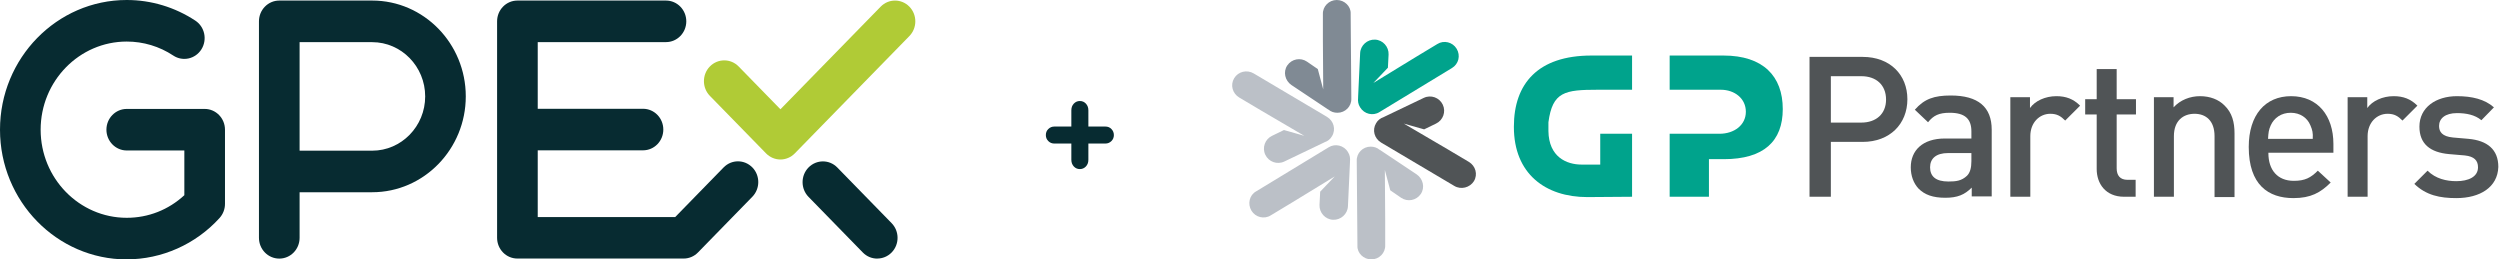 <svg width="771" height="80" viewBox="0 0 771 80" fill="none" xmlns="http://www.w3.org/2000/svg">
<path d="M325.165 39.027C324.437 39.027 323.82 39.28 323.298 39.787C322.776 40.294 322.539 40.912 322.539 41.657C322.539 42.401 322.792 43.003 323.298 43.51C323.805 44.017 324.422 44.271 325.165 44.271H330.402V49.278C330.402 50.101 330.656 50.783 331.162 51.337C331.668 51.876 332.285 52.145 333.029 52.145C333.773 52.145 334.374 51.876 334.896 51.337C335.402 50.798 335.655 50.117 335.655 49.278V44.271H340.892C341.62 44.271 342.237 44.017 342.759 43.51C343.266 43.003 343.519 42.386 343.519 41.657C343.519 40.928 343.266 40.31 342.759 39.787C342.253 39.264 341.636 39.027 340.892 39.027H335.655V34.02C335.655 33.196 335.402 32.515 334.896 31.96C334.39 31.422 333.773 31.152 333.029 31.152C332.285 31.152 331.684 31.422 331.162 31.96C330.656 32.499 330.402 33.18 330.402 34.02V39.027H325.165Z" fill="#072B31"/>
<path d="M240.684 49.191C239.028 49.191 237.434 48.507 236.258 47.31L218.927 29.565C216.482 27.061 216.482 23.002 218.927 20.498C221.372 17.994 225.349 17.994 227.794 20.498L240.684 33.702L271.601 2.053C274.046 -0.451 278.007 -0.451 280.452 2.053C282.897 4.557 282.897 8.616 280.452 11.12L245.109 47.31C243.933 48.507 242.339 49.191 240.684 49.191Z" fill="#B0CB36"/>
<path d="M270.533 79.751C268.924 79.751 267.33 79.129 266.108 77.885L249.349 60.715C246.904 58.211 246.904 54.152 249.349 51.648C251.794 49.16 255.771 49.145 258.216 51.648L274.974 68.818C277.419 71.322 277.419 75.381 274.974 77.869C273.752 79.114 272.158 79.736 270.549 79.736" fill="#072B31"/>
<path d="M92.396 46.47H114.787C123.792 46.47 131.127 38.958 131.127 29.736C131.127 20.513 123.792 13.002 114.787 13.002H92.396V46.47ZM86.129 79.751C82.678 79.751 79.862 76.89 79.862 73.344V6.579C79.862 3.048 82.662 0.171 86.129 0.171H114.787C130.709 0.171 143.646 13.437 143.646 29.72C143.646 46.003 130.694 59.285 114.787 59.285H92.396V73.344C92.396 76.89 89.595 79.751 86.129 79.751Z" fill="#072B31"/>
<path d="M39.087 80C17.532 80 0 62.053 0 40C0 17.947 17.532 0 39.087 0C46.608 0 53.927 2.208 60.241 6.361C63.15 8.274 63.985 12.239 62.113 15.226C60.241 18.196 56.357 19.067 53.447 17.138C49.177 14.308 44.194 12.815 39.087 12.815C24.449 12.815 12.534 25.008 12.534 40C12.534 54.992 24.449 67.169 39.087 67.169C45.741 67.169 51.962 64.712 56.852 60.202V46.407H39.087C35.637 46.407 32.821 43.53 32.821 40C32.821 36.47 35.621 33.593 39.087 33.593H63.119C66.585 33.593 69.386 36.47 69.386 40V62.877C69.386 64.495 68.782 66.05 67.699 67.247C60.333 75.35 49.888 79.984 39.087 79.984" fill="#072B31"/>
<path d="M232.018 51.633C229.573 49.129 225.612 49.129 223.167 51.633L208.235 66.936H165.836V46.361H198.3C201.767 46.361 204.567 43.499 204.567 39.953C204.567 36.407 201.767 33.546 198.3 33.546H165.836V12.986H205.387C208.854 12.986 211.654 10.109 211.654 6.579C211.654 3.048 208.854 0.171 205.387 0.171H159.569C156.103 0.171 153.302 3.048 153.302 6.579V73.328C153.302 76.874 156.103 79.736 159.569 79.736H210.834C212.49 79.736 214.084 79.067 215.26 77.854L232.018 60.684C234.463 58.181 234.463 54.121 232.018 51.617" fill="#072B31"/>
<path d="M412.26 0C409.858 0 407.874 1.984 407.978 4.386V12.115L408.082 27.572L406.411 21.305L403.069 19.008C401.085 17.65 398.37 18.172 397.012 20.157C395.654 22.141 396.281 24.856 398.265 26.214L409.545 33.734C409.649 33.734 409.649 33.838 409.753 33.838C410.485 34.465 411.424 34.778 412.469 34.778C414.871 34.778 416.855 32.794 416.751 30.392L416.542 4.178C416.646 1.984 414.662 0 412.26 0Z" fill="#808A94"/>
<path d="M449.231 15.039C447.978 12.95 445.262 12.324 443.278 13.577L436.699 17.546L423.539 25.587L428.03 20.888L428.239 16.814C428.343 14.412 426.463 12.324 424.061 12.219C421.659 12.115 419.571 13.995 419.466 16.397L418.839 29.974C418.839 30.078 418.839 30.183 418.839 30.183C418.735 31.123 418.84 32.167 419.466 33.107C420.719 35.196 423.435 35.822 425.419 34.569L447.769 20.992C449.858 19.739 450.484 17.128 449.231 15.039Z" fill="#00A38C"/>
<path d="M454.558 55.875C455.811 53.786 455.08 51.175 452.991 49.922L446.307 45.953L432.939 38.12L439.205 39.895L442.86 38.12C445.054 37.076 445.994 34.465 444.949 32.272C443.905 30.078 441.294 29.138 439.101 30.183L426.881 36.031C426.777 36.031 426.777 36.136 426.672 36.136C425.732 36.449 424.897 37.076 424.375 38.016C423.122 40.104 423.853 42.715 425.941 43.969L448.5 57.337C450.589 58.59 453.304 57.859 454.558 55.875Z" fill="#505456"/>
<path d="M422.913 80C425.315 80 427.299 78.016 427.195 75.614V67.885L427.09 52.428L428.761 58.694L432.103 60.992C434.088 62.35 436.803 61.828 438.161 59.843C439.518 57.859 438.892 55.144 436.908 53.786L425.628 46.266C425.524 46.266 425.524 46.162 425.419 46.162C424.688 45.535 423.748 45.222 422.704 45.222C420.302 45.222 418.317 47.206 418.422 49.608L418.631 75.822C418.526 78.016 420.511 80 422.913 80Z" fill="#BBC0C7"/>
<path d="M385.941 64.961C387.195 67.05 389.91 67.676 391.894 66.423L398.474 62.454L411.633 54.413L407.142 59.112L406.934 63.185C406.829 65.588 408.709 67.676 411.111 67.781C413.513 67.885 415.602 66.005 415.706 63.603L416.333 50.026C416.333 49.922 416.333 49.817 416.333 49.817C416.437 48.877 416.333 47.833 415.706 46.893C414.453 44.804 411.738 44.178 409.753 45.431L387.404 59.008C385.315 60.157 384.688 62.872 385.941 64.961Z" fill="#BBC0C7"/>
<path d="M380.615 24.125C379.362 26.214 380.093 28.825 382.182 30.078L388.866 34.047L402.234 41.88L395.968 40.104L392.312 41.88C390.119 42.924 389.179 45.535 390.223 47.728C391.268 49.922 393.879 50.861 396.072 49.817L408.291 43.968C408.396 43.968 408.396 43.864 408.5 43.864C409.44 43.551 410.276 42.924 410.798 41.984C412.051 39.895 411.32 37.285 409.231 36.031L386.672 22.663C384.584 21.41 381.868 22.036 380.615 24.125Z" fill="#BBC0C7"/>
<path d="M574.453 43.76H564.636V60.679H558.056V17.546H574.453C582.912 17.546 588.239 23.081 588.239 30.601C588.239 38.224 582.808 43.76 574.453 43.76ZM574.035 23.499H564.636V37.807H574.035C578.526 37.807 581.659 35.196 581.659 30.705C581.659 26.214 578.631 23.499 574.035 23.499Z" fill="#505456"/>
<path d="M608.082 60.679V57.859C605.889 60.052 603.696 60.992 599.936 60.992C596.072 60.992 593.565 60.052 591.685 58.172C590.119 56.501 589.283 54.204 589.283 51.593C589.283 46.475 592.834 42.715 599.832 42.715H607.978V40.522C607.978 36.658 605.993 34.778 601.294 34.778C597.952 34.778 596.281 35.614 594.61 37.702L590.536 33.838C593.461 30.496 596.489 29.452 601.607 29.452C610.066 29.452 614.244 33.003 614.244 40V60.574H608.082V60.679ZM607.978 47.206H600.771C597.116 47.206 595.236 48.877 595.236 51.593C595.236 54.413 597.012 55.979 600.876 55.979C603.278 55.979 604.949 55.77 606.62 54.204C607.56 53.264 607.978 51.801 607.978 49.713V47.206Z" fill="#505456"/>
<path d="M636.907 37.18C635.55 35.822 634.401 35.091 632.312 35.091C628.97 35.091 626.15 37.807 626.15 41.984V60.679H619.988V29.974H626.046V33.316C627.612 31.122 630.745 29.66 634.192 29.66C637.116 29.66 639.414 30.496 641.503 32.585L636.907 37.18Z" fill="#505456"/>
<path d="M655.079 60.679C649.335 60.679 646.62 56.606 646.62 52.115V35.3H643.069V30.6H646.62V21.305H652.782V30.6H658.735V35.3H652.782V51.906C652.782 54.099 653.826 55.457 656.124 55.457H658.63V60.679H655.079Z" fill="#505456"/>
<path d="M682.965 60.679V41.984C682.965 37.18 680.249 35.091 676.803 35.091C673.356 35.091 670.432 37.18 670.432 41.984V60.679H664.27V29.974H670.328V33.107C672.417 30.809 675.445 29.66 678.474 29.66C681.607 29.66 684.218 30.705 685.994 32.48C688.396 34.778 689.127 37.702 689.127 41.149V60.783H682.965V60.679Z" fill="#505456"/>
<path d="M699.571 47.206C699.571 52.428 702.391 55.77 707.404 55.77C710.85 55.77 712.625 54.83 714.819 52.637L718.787 56.292C715.654 59.425 712.625 61.096 707.299 61.096C699.571 61.096 693.513 57.023 693.513 45.326C693.513 35.404 698.631 29.66 706.568 29.66C714.819 29.66 719.623 35.718 719.623 44.386V47.102H699.571V47.206ZM712.521 38.642C711.581 36.344 709.388 34.778 706.464 34.778C703.539 34.778 701.346 36.344 700.302 38.642C699.675 40 699.571 40.94 699.466 42.82H713.252C713.357 40.94 713.148 40.104 712.521 38.642Z" fill="#505456"/>
<path d="M740.928 37.18C739.57 35.822 738.421 35.091 736.333 35.091C732.99 35.091 730.171 37.807 730.171 41.984V60.679H724.009V29.974H730.066V33.316C731.633 31.122 734.766 29.66 738.212 29.66C741.137 29.66 743.434 30.496 745.523 32.585L740.928 37.18Z" fill="#505456"/>
<path d="M757.534 61.096C752.521 61.096 748.239 60.261 744.583 56.71L748.657 52.637C751.163 55.143 754.505 55.874 757.534 55.874C761.294 55.874 764.218 54.517 764.218 51.593C764.218 49.504 763.069 48.251 760.145 47.937L755.236 47.519C749.492 46.997 746.15 44.386 746.15 39.06C746.15 33.107 751.268 29.66 757.743 29.66C762.338 29.66 766.307 30.6 769.127 33.107L765.262 37.075C763.278 35.404 760.563 34.882 757.743 34.882C754.087 34.882 752.207 36.553 752.207 38.851C752.207 40.626 753.147 42.089 756.49 42.402L761.294 42.82C767.038 43.342 770.484 46.057 770.484 51.488C770.275 57.754 764.845 61.096 757.534 61.096Z" fill="#505456"/>
<path d="M466.881 39.164V39.06C466.881 25.796 474.297 17.128 490.798 17.128C496.646 17.128 503.33 17.128 503.33 17.128V27.676C503.33 27.676 497.795 27.676 492.782 27.676C482.547 27.676 478.787 28.303 477.534 37.702V40.418C477.639 48.355 483.069 50.757 487.769 50.757C488.918 50.757 493.513 50.757 493.513 50.757V41.253H503.33V60.679L489.545 60.783C476.594 60.783 466.881 53.577 466.881 39.164Z" fill="#00A38C"/>
<path d="M531.529 17.128H514.923V27.676H530.693C534.975 27.676 538.422 30.392 538.422 34.465C538.422 38.538 534.871 41.253 530.276 41.253H514.923V60.679H527.038V49.086H531.633C543.957 49.086 549.806 43.551 549.806 33.629C549.806 23.499 543.748 17.128 531.529 17.128Z" fill="#00A38C"/>
</svg>
